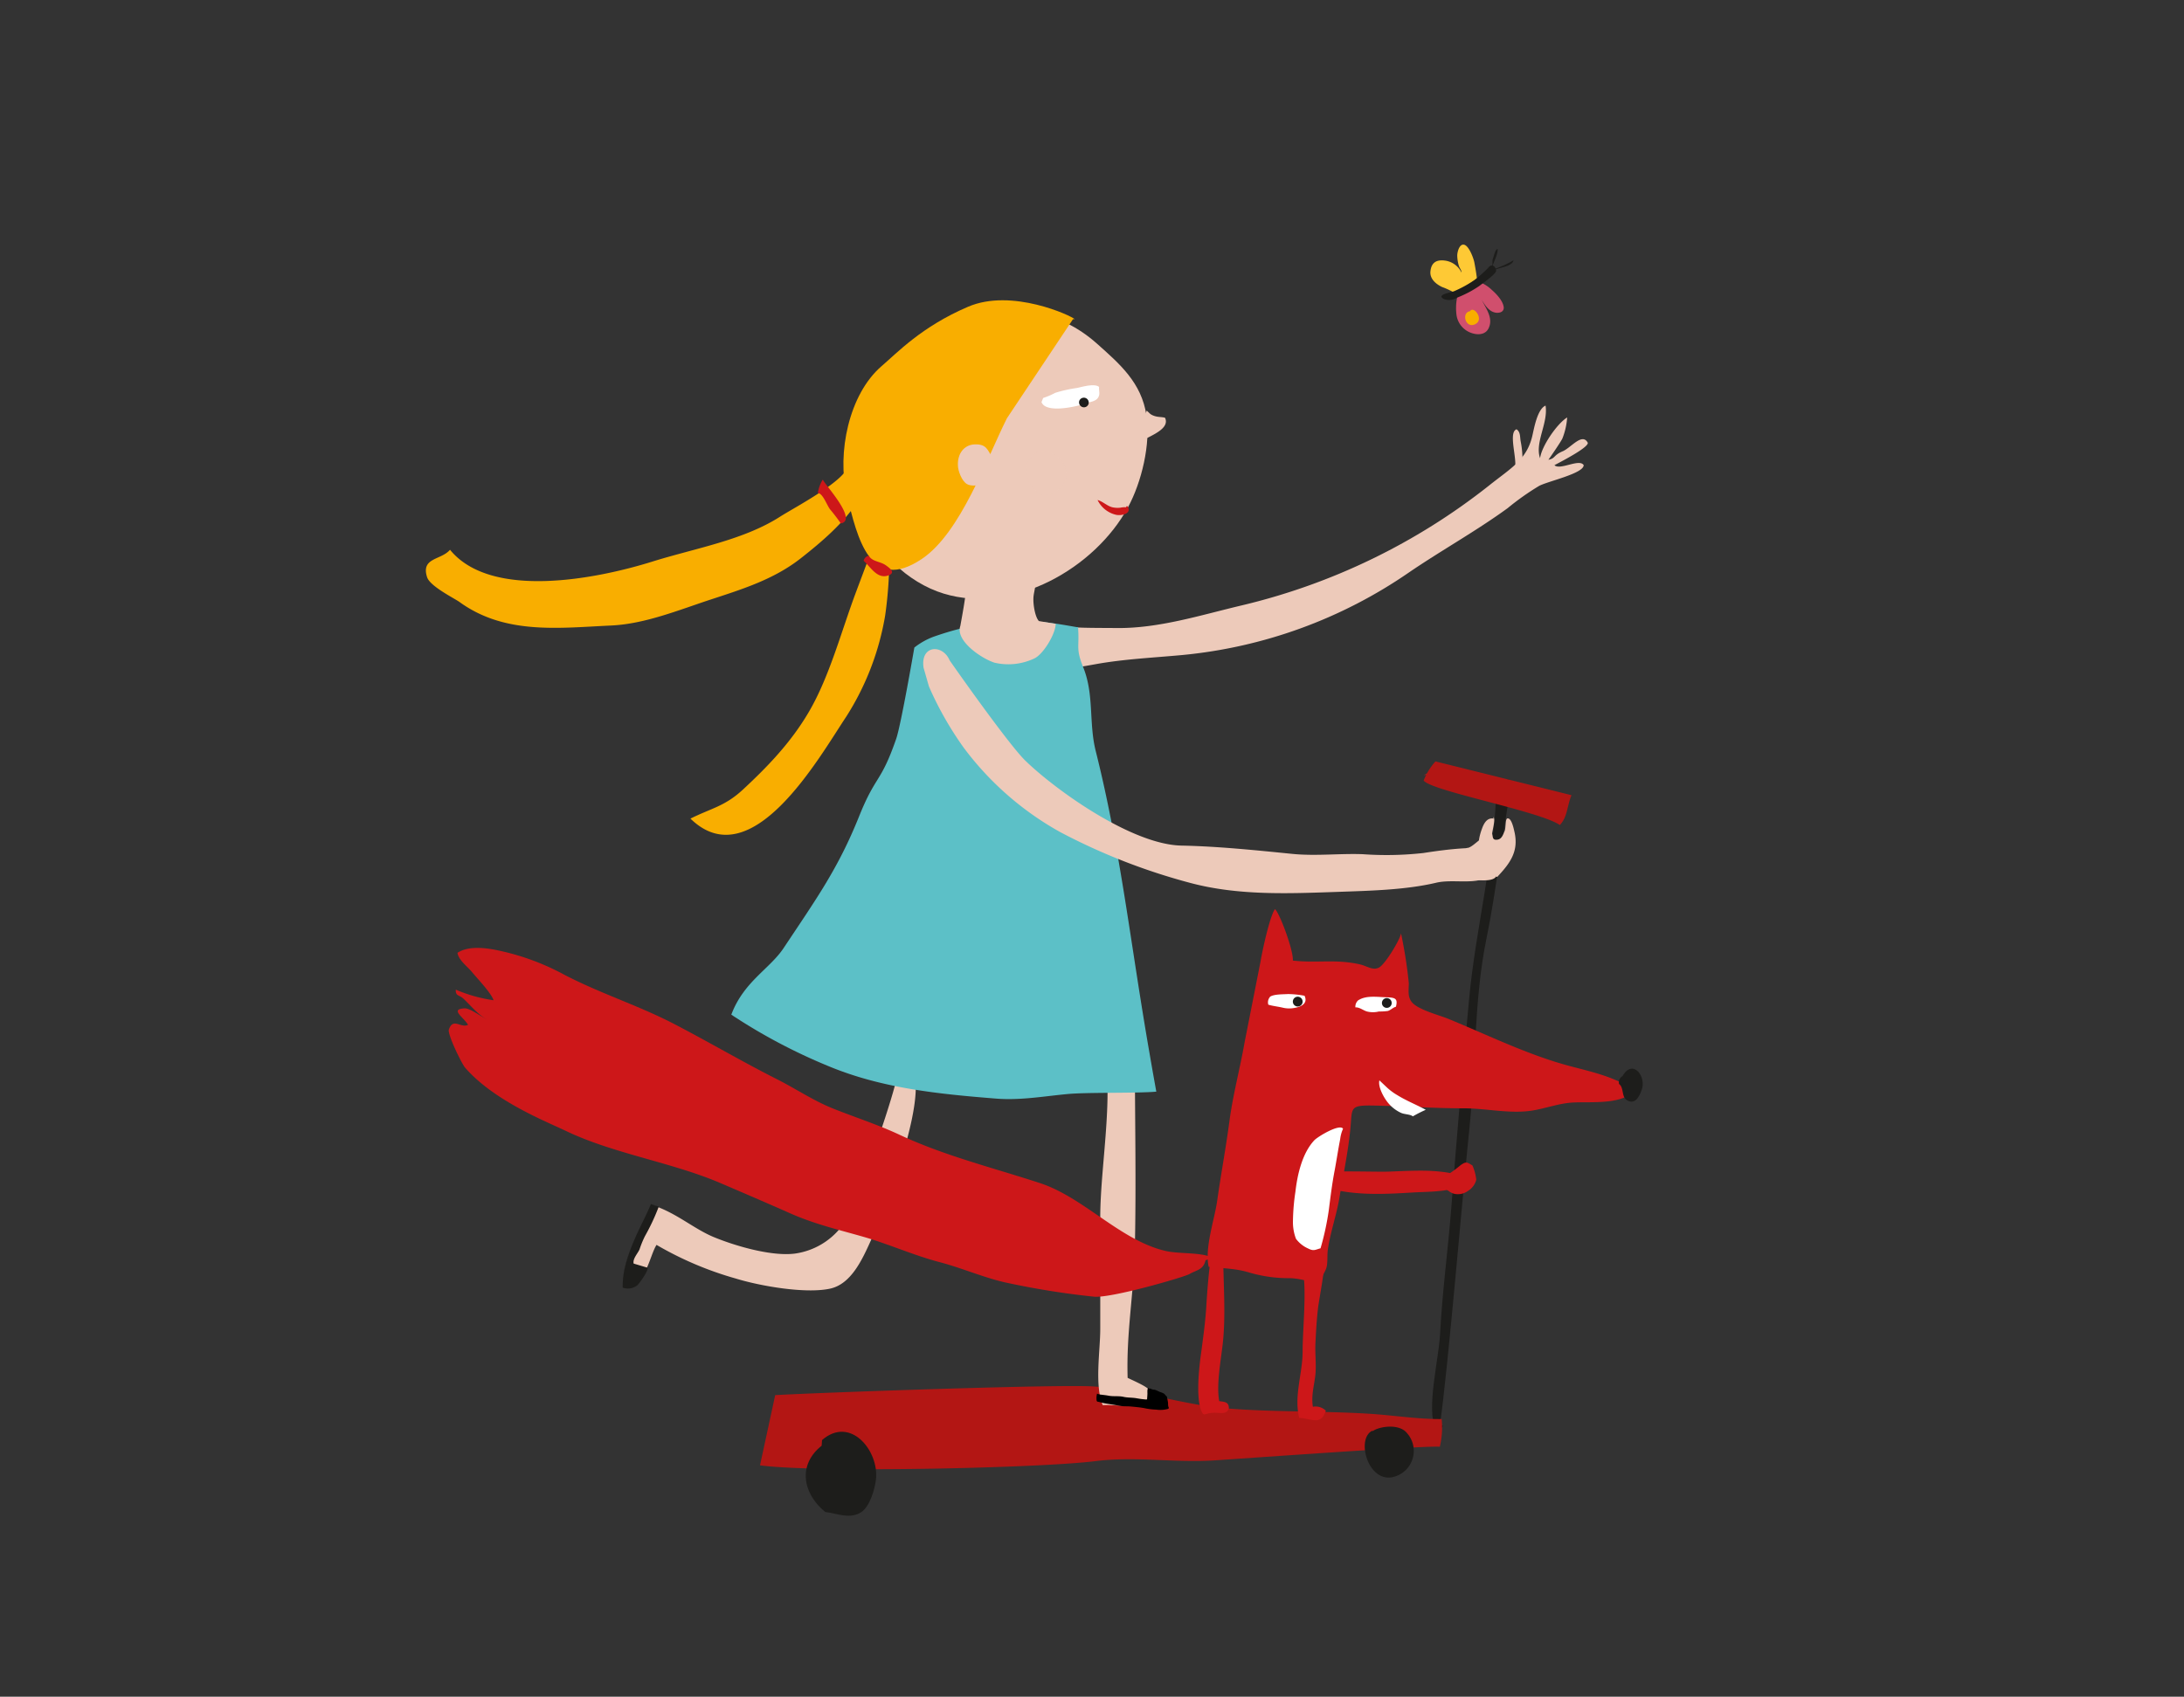<svg xmlns="http://www.w3.org/2000/svg" xmlns:xlink="http://www.w3.org/1999/xlink" viewBox="0 0 398.15 309.39"><rect x="0" y="0" width="398.15" height="309.39" fill="#333333" stroke="none"/><defs><style>.cls-1{fill:none;}.cls-2{isolation:isolate;}.cls-3{clip-path:url(#clip-path);}.cls-4{fill:#1d1d1b;}.cls-5{fill:#b31614;}.cls-6{fill:#edcaba;}.cls-7{fill:#5cc0c7;}.cls-8{fill:#cd1719;}.cls-9{fill:#f9ae00;}.cls-10{fill:#fff;}.cls-11{opacity:0.42;mix-blend-mode:multiply;}.cls-12{clip-path:url(#clip-path-3);}.cls-13{fill:#fec935;}.cls-14{fill:#d04f6d;}</style><clipPath id="clip-path"><rect class="cls-1" x="77.64" y="44.61" width="221.82" height="231.78"/></clipPath><clipPath id="clip-path-3"><rect class="cls-1" x="178.07" y="75.23" width="25.38" height="16.05"/></clipPath></defs><title>Alva</title><g class="cls-2"><g id="Ebene_1" data-name="Ebene 1"><g class="cls-3"><g class="cls-3"><path class="cls-4" d="M272.82,143.34c-.31,12.78-3.81,26-5,38.85s-2.26,25.17-3.24,38c-.6,7.67-1.65,15.35-2.06,23.18-.24,4.53-2.54,13.55-.81,17.2,2.57-2.1.47,1.39.79-.75,1.46-9.82,4.33-44.17,5.38-54.09,1.17-11.18.83-23.46,3.07-34.39,1.91-9.32,2.91-19.08,4.67-28.95-1-.55-1.91-.23-2.78.94"/><path class="cls-5" d="M141.32,254.4c6.58-.41,51.38-2,57.94-1.59,8.18.52,16.12,3.31,24.26,4,8.76.72,17.63.44,26.36,1,4.22.28,8.83,1,12.94.95a14.93,14.93,0,0,1-.34,5.05c-2.39-.25-33.73,2-41,2.48s-14.57-.76-21.77.14c-10.27,1.29-50.81,2.16-61.16.77"/><path class="cls-6" d="M206.88,191c0,12.27.28,24.57,0,36.83-.19,8.22-1.56,15-1.31,23.42,3.55,1.65,3.71,1.81,4.62,3,1.15,4.43-2.11,1.47-4,1.91-1.51.35-3.56-.05-5.15.07-1.53-3.56-.46-9.91-.46-13.9V222c0-10.19,3-24.11,0-33.94a10,10,0,0,1,6.36,2.86"/><path class="cls-6" d="M166.92,197.34c.5,7.16-5.32,22.46-8.1,28.72-1.63,3.64-3.64,8.05-7.45,8.91-4.5,1-12.87-.48-17.29-1.85A61.81,61.81,0,0,1,119.69,227c-1.35,2.06-2.2,8.72-6,6.48.45-5.89,3.4-8.81,5.51-13.65,4.3,1.48,7.31,4.25,10.93,5.75,4.15,1.71,10.69,3.56,14.83,3a13,13,0,0,0,9.44-6.4,45.75,45.75,0,0,0,3.51-8.33c1.07-3,6.11-17,6.07-20.17,1.75-.35,2.94.64,3.57,2.95"/><path class="cls-6" d="M196.11,114.39c1.4.13,6,.11,7.47.13,7.66.08,15.22-2.33,22.63-4.09a115.69,115.69,0,0,0,45.28-21.92c3.8-3.05,6.82-4.61,7.85-9,.32-1.36.92-4.93,2.42-5.55.51,3.2-2,6.73-1,9.6.25-2.14,3.06-6.28,4.94-7.44a12.75,12.75,0,0,1-.88,3.86c-.45.88-2.54,3.86-2.54,3.86,1.35-.28.84-.8,2.62-1.56,1.51-.64,3.56-3.47,4.57-1.52,0,.84-4.06,3-6.09,4.06,1,1,4.56-1.27,5.33,0,0,1.52-6.44,2.9-8.12,3.78a47.3,47.3,0,0,0-5.74,4.06c-5.77,4.2-12.08,7.69-18,11.73a87.3,87.3,0,0,1-41.4,15.06c-5.18.48-10.54.73-15.65,1.65-4.87.87-12.72,2.38-16.91-1"/><path class="cls-7" d="M166.69,118.07s-2.41,14-3.3,16.62c-2.86,8.25-3.69,6.48-6.79,14.21-3.8,9.46-7.67,14.84-13.76,24-2.53,3.79-7.27,6.11-9.52,12.12a102.75,102.75,0,0,0,17.53,9.31c9.79,4.11,20.19,5.16,30.8,6,4.4.34,8.62-.43,13-.84,3.62-.33,12.57-.12,16.15-.43,0,0-.55-3-1.26-7.13-3.5-20.14-5.24-36.88-9.79-55-1.28-5.1-.26-10.27-2.27-15.24-1.43-3.55-.66-3.63-.95-7.3-5-.82-13.38-2.85-26.32,1.71a12.92,12.92,0,0,0-3.55,2"/><path class="cls-4" d="M149.79,263.62c-4.32,3.41-3.56,8.62.64,12.08,2.17.26,4.55,1.41,6.63,0,1.55-1.06,2.45-4.25,2.64-6,.53-5.16-4.66-11.6-9.84-7.11"/><path class="cls-4" d="M250.15,260.9c-2.91,1.44-.85,9.22,3.58,8.48a4.89,4.89,0,0,0,2.75-8.08c-1.43-1.77-5.05-1.19-6.22-.35"/><path class="cls-8" d="M229.8,175.33c.36-2.17,1.74-8.43,2.64-9.56.92.89,3.39,7.61,3.25,9.39,4.56.5,7.73-.32,12.22.69,1.32.3,2.36,1.18,3.5.57s3.88-5.17,4-6.23a85.51,85.51,0,0,1,1.42,9.06c0,1.34-.26,2.44.54,3.47,1.07,1.37,4.91,2.36,6.51,3,7.33,3,14.63,6.63,22.29,8.67,2.42.64,5,1.25,7.32,2.13,1.51.56,3.23,1.54,4.89,1.62-1.73,3.57-8.56,2.66-11.91,2.92-2.4.18-4.74,1.06-7.1,1.44-4.07.66-8.43-.41-12.54-.4-5.61,0-11.15-.42-16.69-.51-4.08-.06-3.62.45-3.94,4-.38,4.2-1.31,8.58-2,12.71-.52,3.21-1.66,6.29-2.13,9.58-.14,1,0,2.15-.22,3.14s-1.08,1.68-.88,3c-1.83-.1-3.79-.93-5.91-.95a25.51,25.51,0,0,1-7.22-1c-2.52-.78-4.7-.76-7.5-1.07-.74-3.59,1.06-8.51,1.57-12.14.68-4.8,1.58-9.59,2.22-14.43s1.93-9.6,2.77-14.4"/><path class="cls-4" d="M295.81,196.21a1.32,1.32,0,0,0-.65,1.45c.95.72.37,2.39,1.51,3,1.44.79,2.16-.71,2.58-1.82,1-2.55-1.61-5.84-3.44-2.65"/><path class="cls-8" d="M240.25,232.75c-.26,1.2,1-1.81,1-.77s-.91,5.72-1,6.84c-.23,2-.34,4.09-.44,6.1s.21,4.13-.05,6.1c-.23,1.81-.73,3.48-.42,5.5a2.66,2.66,0,0,1,2.36.71c-.89,2.78-2.58,1.43-4.85,1.32-1-4,.63-8.13.62-12.12s.8-11.26,0-15c.71-.73,1.68,1.21,2.78,1.27"/><path class="cls-8" d="M223,228.69c0,5.45.52,11.2-.12,16.6-.35,3-1.15,7.31-.61,10.2.64.14,1.83,0,1.75,1.36-.38,1.09-1.5.78-2.54.76-2,0-2,.93-2.53-.51-.92-2.45-.37-7.65,0-10.26.4-3,.84-6.09,1-9.25.11-1.74.44-6.25.77-7.89.27-1.28.46.39.25-.94a5,5,0,0,1,2-.07"/><path class="cls-8" d="M240.08,216.08c5.94,2,11.47,1.73,17.42,1.37,3.23-.2,7.08,0,10-1.75a2,2,0,0,0-1.87-.93c.89-.93-4.21-1.26-5.5-1.29-2.3-.06-4.74.08-7,.16-2.74.08-10.74-.26-13.46.26-1.69.32,1.51,1.08.33,2.18"/><path class="cls-8" d="M221.13,229.34c-2.42-1.08-6.18-.62-8.84-1.28-8.16-2-14.74-9.71-22.68-12.32-8.58-2.81-17.5-5-25.71-8.86-3.92-1.83-8-3.13-12.05-4.75-3.55-1.42-6.69-3.55-10.09-5.28-6.35-3.2-12.44-6.79-18.74-10.07-6.52-3.4-13.53-5.6-20.07-9a44.55,44.55,0,0,0-11.61-4.36c-2.76-.63-5.9-1-7.94.32.17,1.28,1.76,2.47,2.58,3.43,1,1.24,3.49,3.78,4,5.22a27.18,27.18,0,0,1-6.89-1.93c-.06,1.21.66.95,1.39,1.64,1.3,1.22,2.67,2.94,4.26,3.77-1-.48-3-2-4-2-2.81.13-.26,1.58.59,3-1.31.68-2.71-1.39-3.5.86-.3.85,2.44,6.45,3,7,5.32,6.08,14.78,9.78,18.29,11.47,8.75,4.2,19.34,5.72,28.26,9.55,4.28,1.83,8.53,3.66,12.8,5.55,4.53,2,9,3,13.68,4.36,4.5,1.34,8.84,3.28,13.4,4.48,4,1.05,7.83,2.73,11.79,3.66a147.65,147.65,0,0,0,16.35,2.64c3,.35,16.47-3.55,17.46-4.13,1.28-.75,2.5-.72,2.92-2.51"/><path class="cls-6" d="M157.16,76.05c-3.32,3.35-.39,13.67.49,17.63,1.5,6.66,7.84,12.57,14.38,14.56,12.68,3.86,27.59-4.6,33.63-15.78C208.1,87.93,209.8,81,209,75.75c-.9-6-4.9-9.41-9-13.07-14.08-12.57-32.45-2.8-42.42,10.83"/><path class="cls-9" d="M195.61,58.2,183.56,76.28c-3.78,7.54-8.43,20.84-15.45,25.6-9.46,6.41-11.83-3.76-13.73-11.65-1.82-7.57.36-18.33,6.34-23.47,2.82-2.41,7.27-7.19,15.75-10.82,8-3.45,18.91,1.67,19.45,2.26"/><path class="cls-9" d="M160.57,84c-1.57,2.33-2.6,5.13-4.23,7.52-2.78,4.06-6.41,7.18-10.35,10.28-4.84,3.8-10.49,5.58-16.23,7.46-5.94,1.94-12.11,4.51-18.33,4.8-9.56.44-19.37,1.72-27.65-4.28-1-.71-5.39-2.87-5.92-4.53-1.16-3.61,2.55-3.08,4.18-5,7.48,9.16,26.79,5.31,36.9,2.15,7.77-2.43,16.53-3.88,23.23-8.16,2.71-1.74,12.34-6.72,12.56-9.63A22.82,22.82,0,0,0,162.35,82a2.49,2.49,0,0,0-1.78,2"/><path class="cls-9" d="M161.1,92.74c-1.15,5.2-3.11,10-5,15.1-2.69,7.13-4.85,15.51-8.66,22-3.26,5.56-7.49,9.95-12.06,14.19-3.26,3-5.67,3.33-9.51,5.24,11.13,10.85,23.44-11.14,28.39-18.57a49.5,49.5,0,0,0,7.11-18.48,76,76,0,0,0,.75-11.5c0-.57-.67-3.15-.63-3.53.2-2,1-4,1.17-6l-1.53,1.56"/><path class="cls-10" d="M244.83,205.85a6.33,6.33,0,0,0-.51,1.87c-.37,1.88-.65,3.78-1,5.66-.47,2.41-.76,4.82-1.07,7.24a50.13,50.13,0,0,1-1.51,7c-1,.28-1.26.55-2.24.05a5.59,5.59,0,0,1-2.24-1.78,8.55,8.55,0,0,1-.55-3.3,38.92,38.92,0,0,1,.45-5.29c.36-3.15,1.24-7,3.42-9.35.63-.69,4.71-3.13,5.27-2.11"/><path class="cls-10" d="M231.5,181.78c.67-.52,2.51-.46,3.32-.52a18.12,18.12,0,0,1,3,.31c.68,1.44-.66,2.06-2,2.25a5,5,0,0,1-2-.08c-.84-.2-1.78-.29-2.6-.54a1.48,1.48,0,0,1,.31-1.42"/><path class="cls-10" d="M247.7,182.35c1.41-.87,3.4-.55,5-.5s2.19.18,1.78,1.73c-.56.14-.93.61-1.49.77a10.72,10.72,0,0,1-1.61.09,4.47,4.47,0,0,1-2.18,0c-.71-.21-1.35-.79-2.11-.75a1.55,1.55,0,0,1,.59-1.35"/><path class="cls-4" d="M236.58,183.53a.89.89,0,1,0-.89-.89.89.89,0,0,0,.89.89"/><path class="cls-4" d="M252.82,183.78a.89.89,0,1,0-.89-.89.88.88,0,0,0,.89.89"/><path class="cls-10" d="M259.89,202.35c-1.61-.88-3.5-1.63-5.13-2.64a10.82,10.82,0,0,1-1.86-1.36L251.47,197c-.31,1.19.86,3.28,1.67,4.21a6.71,6.71,0,0,0,2.28,1.72c.66.29,1.64.24,2.15.63a24,24,0,0,1,2.32-1.18"/><path class="cls-6" d="M176.07,105.39c.27,1.22,0,3.3-1,8.75-.93,2.65,3.73,5.88,6.23,6.7a11.11,11.11,0,0,0,7.3-.79c1.65-.81,3.85-4.51,3.85-6.29l-3.05-.51c-.66-.66-1.08-2.91-1-4.31.05-1.07.88-3.47.12-4.31"/><path class="cls-6" d="M169.35,125.18a61.06,61.06,0,0,0,6.34,11.16,55.63,55.63,0,0,0,17.61,15.4A112.25,112.25,0,0,0,217,161c8.78,2.34,17.94,1.94,26.9,1.63,5.74-.2,12.36-.35,17.89-1.66,2.82-.67,6.25.24,8.88-.76,1.8-.69,10.66-8.12-11.15-4.67a60.86,60.86,0,0,1-11.06.22c-4.25-.16-8.62.37-12.89-.06-6.63-.66-13.55-1.38-20.19-1.51-9-.18-22.79-10-28.45-15.48-2.71-2.62-11.19-14.53-13.81-18.3-1.26-3-5.37-2.82-4.75,1.35"/><path class="cls-8" d="M259.54,141.41a4.4,4.4,0,0,1,2.28-.76"/><path class="cls-6" d="M277.55,84.08a17,17,0,0,0-.32-3.57c-.16-.79,0-1.72-.76-2.23-1.8.67.77,6.9-.69,7.83"/><path class="cls-6" d="M209,74.83c.61.51.63.73,1.39,1s1.33.16,2,.35c1.11,2.38-4,3.65-4.88,4.71a24.13,24.13,0,0,1,1.54-6"/><path class="cls-10" d="M190.17,72.57a12.89,12.89,0,0,0,2.2-.94,25.59,25.59,0,0,1,4-.89c1-.22,3.19-.87,4-.18-.08.75.26,1.31-.22,2s-1.58.73-2.21,1c-1.52.54-7.23,1.92-8.07-.23"/><path class="cls-4" d="M197.29,74.21a.88.88,0,0,0,1.14-.51.89.89,0,0,0-1.66-.64.9.9,0,0,0,.52,1.15"/><path class="cls-6" d="M181,83.57c-1-1.53-1.11-2.6-3.28-2.54-2,.06-3.18,1.73-3.09,3.82,0,1,.72,2.89,1.65,3.42,1.25.71,4.44,0,4.09-1.85"/><path class="cls-4" d="M115.52,230.41c-.22-.86.74-1.84,1.07-2.59a17.4,17.4,0,0,1,1-2.44,39,39,0,0,0,2.51-5.37c-.33-.08-1.44-.45-1.44-.45-.5,1.33-2.15,4.51-2.72,5.84-1.31,3-2.49,6-2.42,9.4a2.82,2.82,0,0,0,2.69-.45c.38-.37,2-2.61,1.86-3.18"/><path d="M209.12,255.14c0-.19.06-.76.06-1.09a4.34,4.34,0,0,1,0-.51c0-.23.09-.29.12-.48a.46.46,0,0,0,.47.13c.13.2.63.19.85.26s.57.26.84.37a4,4,0,0,1,.72.29c.21.13.33.42.54.53.08.4.17.78.22,1.19,0,.19,0,.44.05.64s.2.3-.07.44a5.37,5.37,0,0,1-2.16.13,11.93,11.93,0,0,1-2.14-.27c-.82-.15-1.63-.22-2.46-.3-.64-.06-1.28,0-1.92-.11s-1.08-.18-1.62-.27-1.18-.17-1.75-.32l-.51-.13c-.25-.06-.36,0-.44-.25a3.22,3.22,0,0,1,.08-1.27,2.13,2.13,0,0,0,.72.19c.47.06.91.1,1.37.19.9.18,1.87,0,2.77.22.75.16,1.53.11,2.29.24.41.07.81.14,1.22.18.17,0,.67.11.75,0"/><path class="cls-5" d="M286.49,145c-.84,2-.68,3.89-2.12,5.44-3.75-2.55-23.43-6.2-24.83-8.11a11.07,11.07,0,0,1,2.15-3.49"/><path class="cls-8" d="M263.85,214.23a19.46,19.46,0,0,0,2.35-1.71c1.06-.78,1.23-.61,2.23,0a8.86,8.86,0,0,1,.7,2.61,3.36,3.36,0,0,1-1.47,2,3.14,3.14,0,0,1-2.53.56,2.79,2.79,0,0,1-1-.49c-1.49-1-1.25-1.16-.27-3.05"/><path class="cls-6" d="M267.4,154.61c.64.09,1.78-1.07,2.36-1.46a7.26,7.26,0,0,0,2-1.49c.61.55,0,1.66,1.28,1.44.77-.13,1-1,1.25-1.54s.11-2.23.5-2.32c.76-.18,1.18,1.93,1.27,2.32.88,3.6-.71,5.8-3.1,8.33a.14.14,0,0,1-.19-.1c-.61,1.11-3.47.65-4.56.65a10,10,0,0,1-2.8-.24c-1.26-.36-1.85-.94-3.18-.49a28.93,28.93,0,0,1,5.21-5.1"/><path class="cls-6" d="M272.22,149c.52.17-.23,2.67-.25,3.3a3.53,3.53,0,0,1-.25,1.79,2.26,2.26,0,0,1-1.52.78c-1.2-.24-.32-3-.07-3.65.35-1,.92-2.22,2.25-1.94a.33.33,0,0,1-.16-.28"/><path class="cls-8" d="M149.09,89.91c.92,0,1.69,2.32,2.26,3s1.35,1.67,1.93,2.54c3.18-.59-2.93-7.09-3.28-8a6.47,6.47,0,0,0-.91,2.46"/><path class="cls-8" d="M158.38,101.33c.66,1.11,2,1,3.07,1.72.8.57,1.85,1.34.6,1.84-2.08.83-3.26-1.42-4.61-2.64a1.24,1.24,0,0,1,.94-.92"/><path class="cls-8" d="M205.29,92.5a3.21,3.21,0,0,0-1,.07,4.48,4.48,0,0,1-1.46-.06c-1-.23-1.77-1.08-2.74-1.33a5,5,0,0,0,3.36,2.69c1,.23,3-.21,2.08-1.57-.13,0-.21,0-.23.2"/><g class="cls-11"><g class="cls-12"><path class="cls-6" d="M188.25,83.32c-2.46,1.24-.63,6.07,1.51,6.81s4.1-1.31,4.59-3c.86-3-4.14-6.84-6.34-3.78,0,.21.05.2.24,0"/></g></g><path class="cls-13" d="M269.24,50.77c-.09-.85-.28-1.94-.46-2.91-.15-.78-.95-2.94-1.81-3.22s-1.29,1.18-1.31,1.92a6.79,6.79,0,0,0,.31,1.95c.12.37.52.83.47,1.19a3.92,3.92,0,0,0-3-2.18c-1.53-.21-2.52.32-2.67,2-.12,1.37,1.06,2.31,2.12,2.81a15,15,0,0,1,2.33,1.09,30.17,30.17,0,0,0,4.06-2.66"/><path class="cls-14" d="M269.65,51.4A6.82,6.82,0,0,1,272,52.9c.82.71,2.08,2.05,2.14,3.21,0,.72-.66,1-1.44.91-1.25-.18-2-1.39-2.59-2.36.78,1.61,2.2,3.37,1.24,5.25-.65,1.29-2.32,1.22-3.58.61a4.05,4.05,0,0,1-2.26-3.22,9.67,9.67,0,0,1,.07-2.74c.32-1.79,2.79-2.41,4-3.16"/><path class="cls-4" d="M271.45,48.68a23.87,23.87,0,0,1-2.53,2.3,21.82,21.82,0,0,1-3.81,2.11c-.54.25-3.43.63-1.88,1.44a2.69,2.69,0,0,0,2.41-.26,19.69,19.69,0,0,0,4.09-2.16c.59-.48,2.71-1.93,3-2.63.13-.28-.41-1.66-1.31-.8"/><path class="cls-4" d="M271.92,48.7c.33-.6,0-1,.29-1.67.15-.41.39-1.67.83-1.61,0,1.29-1,2.64-1.14,3.94a.76.76,0,0,0,0-.66"/><path class="cls-4" d="M272.44,49.05a19.25,19.25,0,0,0,3.47-1.58c-.19,1.12-2.54,1.29-3.41,1.74-.1,0-.12-.06-.06-.16"/><path class="cls-9" d="M268,56.74c-1.65.23-.85,3.24.92,2.39s-.3-3.48-.92-2.39"/></g></g></g></g></svg>